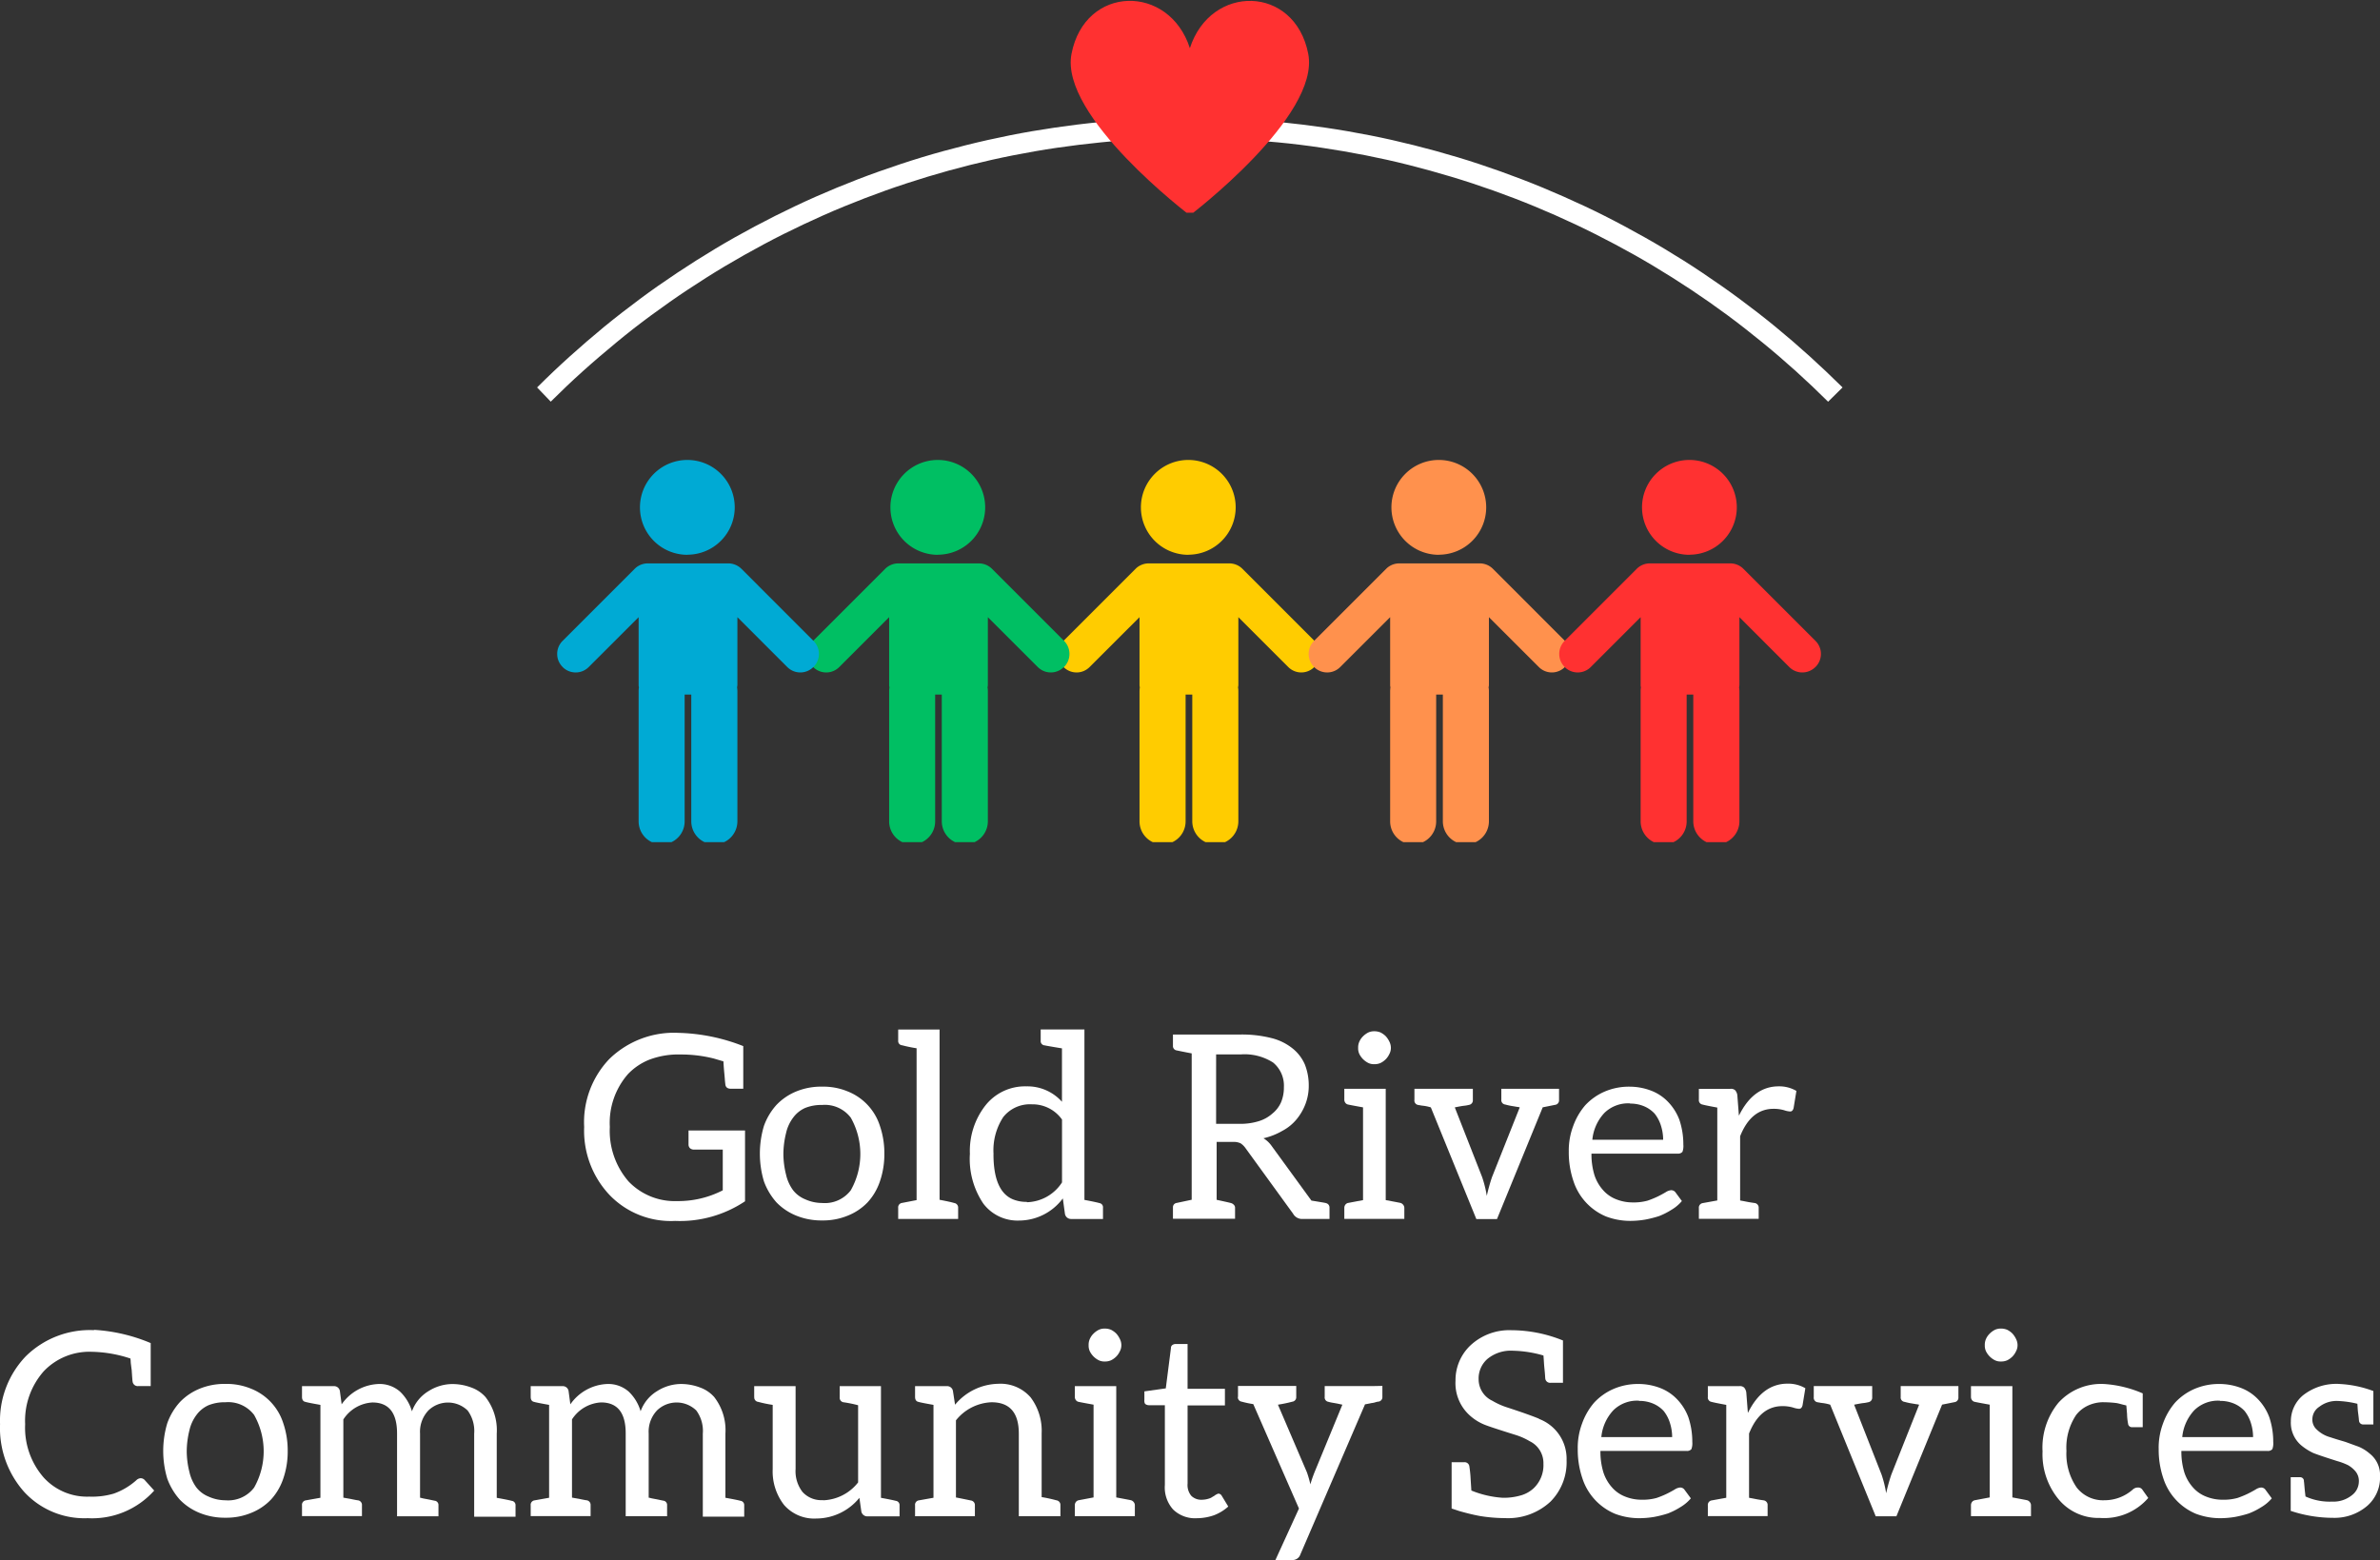 <svg xmlns="http://www.w3.org/2000/svg" xmlns:xlink="http://www.w3.org/1999/xlink" width="231.636" height="151.865" viewBox="0 0 231.636 151.865"><rect x="0" y="0" width="231.636" height="151.865" fill="#333333" stroke="none"/><defs><clipPath id="a"><rect width="26.464" height="37.21" fill="none"/></clipPath><clipPath id="e"><rect width="26.171" height="37.21" fill="none"/></clipPath><clipPath id="f"><rect width="127.346" height="28.52" fill="none"/></clipPath><clipPath id="g"><rect width="24.254" height="20.703" fill="none"/></clipPath></defs><g transform="translate(-1.01)"><g transform="translate(103.726 44.771)" clip-path="url(#a)"><path d="M247.8,116.615a1.787,1.787,0,0,1-2.539,0l-4.855-4.851v6.592a1,1,0,0,1-.032.237,1.94,1.94,0,0,1,.032.371v12.668a2.242,2.242,0,1,1-4.484,0V119.3h-.65v12.334a2.231,2.231,0,0,1-1.643,2.163h.018a1.027,1.027,0,0,1-.149.032,2.551,2.551,0,0,1-.469.046,2.235,2.235,0,0,1-2.242-2.242V118.964a2.517,2.517,0,0,1,.032-.376.759.759,0,0,1-.032-.232v-6.592l-4.855,4.851a1.786,1.786,0,0,1-2.432.1c-.009,0-.019-.014-.023-.019a.079.079,0,0,1-.028-.028.317.317,0,0,1-.056-.056,1.587,1.587,0,0,1-.214-.26,1.323,1.323,0,0,1-.084-.135l-.084-.153a1.635,1.635,0,0,1-.111-.362,1.392,1.392,0,0,1-.037-.279,1.765,1.765,0,0,1,.529-1.351l.014-.019,7-7a1.647,1.647,0,0,1,.46-.33,1.771,1.771,0,0,1,.808-.195H239.5a1.814,1.814,0,0,1,1.3.525l7.014,7.019a1.788,1.788,0,0,1,0,2.539Zm-12.259-10.932a4.612,4.612,0,1,0-4.619-4.609h0a4.619,4.619,0,0,0,4.619,4.619Z" transform="translate(-222.598 -96.455)" fill="#fc0"/></g><g transform="translate(79.468 44.771)" clip-path="url(#a)"><path d="M195.3,116.615a1.793,1.793,0,0,1-2.544,0l-4.855-4.851v6.592a1,1,0,0,1-.033.237,1.938,1.938,0,0,1,.033.371v12.668a2.242,2.242,0,1,1-4.484,0V119.3h-.645v12.334a2.236,2.236,0,0,1-1.643,2.163h.019a1.03,1.03,0,0,1-.149.032,2.541,2.541,0,0,1-.464.046h0a2.235,2.235,0,0,1-2.242-2.242V118.964a2.517,2.517,0,0,1,.033-.376.759.759,0,0,1-.033-.232v-6.592l-4.851,4.851a1.792,1.792,0,0,1-2.437.1c-.009,0-.014-.014-.023-.019s-.023-.019-.028-.028a.63.63,0,0,1-.056-.056,1.868,1.868,0,0,1-.213-.26c-.028-.042-.056-.088-.084-.135s-.056-.1-.079-.153a1.936,1.936,0,0,1-.116-.362,1.383,1.383,0,0,1-.032-.279,1.761,1.761,0,0,1,.524-1.351l.014-.019,7-7a1.715,1.715,0,0,1,.46-.33,1.785,1.785,0,0,1,.808-.195H187a1.814,1.814,0,0,1,1.3.525l7.019,7.019a1.8,1.8,0,0,1,0,2.539Zm-12.269-10.932a4.612,4.612,0,1,0-4.614-4.609h0a4.615,4.615,0,0,0,4.614,4.619Z" transform="translate(-170.215 -96.455)" fill="#00bf63"/></g><g transform="translate(55.214 44.771)" clip-path="url(#a)"><path d="M142.769,116.615a1.793,1.793,0,0,1-2.544,0l-4.851-4.851v6.592a1.321,1.321,0,0,1-.033.237,2.4,2.4,0,0,1,.033.371v12.668a2.244,2.244,0,0,1-4.489,0V119.3h-.645v12.334a2.231,2.231,0,0,1-1.643,2.163h.019a1.031,1.031,0,0,1-.149.032,2.592,2.592,0,0,1-.469.046h0a2.234,2.234,0,0,1-2.237-2.242V118.964a2.516,2.516,0,0,1,.028-.376.758.758,0,0,1-.028-.232v-6.592l-4.855,4.851a1.792,1.792,0,0,1-2.437.1c-.009,0-.014-.014-.023-.019l-.028-.028-.056-.056a1.868,1.868,0,0,1-.214-.26c-.028-.042-.056-.088-.084-.135s-.056-.1-.079-.153a1.935,1.935,0,0,1-.116-.362,1.827,1.827,0,0,1-.032-.279,1.778,1.778,0,0,1,.525-1.351l7.019-7.019a1.694,1.694,0,0,1,.455-.33,1.789,1.789,0,0,1,.812-.195h7.817a1.829,1.829,0,0,1,1.3.525l7.014,7.019a1.788,1.788,0,0,1,0,2.539Zm-12.264-10.932a4.612,4.612,0,1,0-4.614-4.609h0a4.615,4.615,0,0,0,4.614,4.619Z" transform="translate(-117.81 -96.455)" fill="#00aad4"/></g><g transform="translate(127.98 44.771)" clip-path="url(#a)"><path d="M300.334,116.615a1.787,1.787,0,0,1-2.539,0l-4.855-4.851v6.592a1,1,0,0,1-.033.237,1.943,1.943,0,0,1,.033.371v12.668a2.242,2.242,0,1,1-4.484,0V119.3h-.65v12.334a2.231,2.231,0,0,1-1.643,2.163h.023a1.031,1.031,0,0,1-.149.032,2.593,2.593,0,0,1-.469.046,2.235,2.235,0,0,1-2.242-2.242V118.964a3.327,3.327,0,0,1,.028-.376.937.937,0,0,1-.028-.232v-6.592l-4.855,4.851a1.792,1.792,0,0,1-2.437.1.129.129,0,0,0-.023-.019l-.028-.028a.585.585,0,0,1-.056-.056,1.906,1.906,0,0,1-.218-.26c-.028-.042-.056-.088-.084-.135s-.056-.1-.079-.153a1.938,1.938,0,0,1-.116-.362,1.828,1.828,0,0,1-.033-.279,1.778,1.778,0,0,1,.525-1.351l7.019-7.019a1.692,1.692,0,0,1,.455-.33,1.789,1.789,0,0,1,.812-.195h7.817a1.822,1.822,0,0,1,1.3.525l7.014,7.019a1.787,1.787,0,0,1,0,2.539Zm-12.269-10.932a4.612,4.612,0,1,0-4.614-4.609h0a4.618,4.618,0,0,0,4.614,4.619Z" transform="translate(-274.999 -96.455)" fill="#ff914d"/></g><g transform="translate(152.239 44.771)" clip-path="url(#e)"><path d="M352.859,116.615a1.793,1.793,0,0,1-2.544,0l-4.851-4.851v6.592a1.32,1.32,0,0,1-.033.237,2.4,2.4,0,0,1,.033.371v12.668a2.244,2.244,0,0,1-4.489,0V119.3h-.645v12.334a2.231,2.231,0,0,1-1.643,2.163h.019a1.031,1.031,0,0,1-.149.032,2.592,2.592,0,0,1-.469.046h0a2.234,2.234,0,0,1-2.237-2.242V118.964a2.513,2.513,0,0,1,.028-.376.761.761,0,0,1-.028-.232v-6.592L331,116.615a1.792,1.792,0,0,1-2.437.1c-.009,0-.014-.014-.023-.019l-.028-.028-.056-.056a1.868,1.868,0,0,1-.214-.26c-.028-.042-.056-.088-.084-.135s-.056-.1-.079-.153a1.938,1.938,0,0,1-.116-.362,1.828,1.828,0,0,1-.032-.279,1.778,1.778,0,0,1,.525-1.351l7.019-7.019a1.7,1.7,0,0,1,.455-.33,1.79,1.79,0,0,1,.812-.195h7.817a1.811,1.811,0,0,1,1.29.525l7.019,7.019a1.787,1.787,0,0,1,0,2.539ZM340.6,105.683a4.612,4.612,0,1,0-4.614-4.609h0a4.615,4.615,0,0,0,4.614,4.619Z" transform="translate(-327.403 -96.455)" fill="#ff3131"/></g><g transform="translate(53.283 11.025)" clip-path="url(#f)"><path d="M239.263,52.317q-1.525-1.518-3.129-2.966c-1.072-.966-2.158-1.9-3.273-2.808s-2.247-1.8-3.4-2.651-2.335-1.68-3.532-2.474-2.414-1.564-3.644-2.3-2.488-1.444-3.755-2.117-2.553-1.323-3.853-1.936-2.613-1.193-3.946-1.745-2.669-1.063-4.025-1.546-2.72-.933-4.094-1.346-2.767-.8-4.159-1.151-2.794-.664-4.206-.942-2.827-.52-4.247-.733-2.85-.39-4.28-.525-2.864-.251-4.3-.32-2.873-.1-4.308-.1-2.878.032-4.312.1-2.873.176-4.3.32-2.855.316-4.28.525-2.836.455-4.247.733-2.813.594-4.206.942-2.781.733-4.159,1.151-2.739.863-4.094,1.346-2.692,1-4.025,1.546-2.646,1.133-3.946,1.745S136.95,36.321,135.683,37s-2.521,1.383-3.755,2.117-2.446,1.509-3.644,2.3-2.372,1.625-3.533,2.474-2.293,1.736-3.4,2.651-2.2,1.843-3.273,2.808-2.112,1.954-3.129,2.966l-1.328-1.383q1.56-1.56,3.194-3.031t3.342-2.878c1.137-.933,2.3-1.829,3.477-2.706s2.386-1.718,3.611-2.534,2.465-1.6,3.727-2.358,2.539-1.476,3.839-2.168,2.609-1.351,3.941-1.982,2.669-1.221,4.029-1.782,2.729-1.091,4.117-1.583,2.776-.956,4.182-1.383,2.827-.812,4.252-1.17,2.859-.678,4.3-.966,2.892-.534,4.345-.747,2.911-.395,4.377-.538,2.924-.255,4.391-.33,2.938-.107,4.405-.107,2.938.037,4.405.107,2.934.181,4.4.33,2.92.325,4.377.538,2.9.464,4.34.747,2.873.608,4.3.966,2.836.747,4.247,1.17,2.8.887,4.187,1.383,2.757,1.021,4.113,1.583,2.7,1.16,4.029,1.782,2.641,1.286,3.936,1.982,2.576,1.411,3.839,2.168,2.507,1.536,3.727,2.358,2.423,1.657,3.607,2.534,2.344,1.773,3.481,2.706,2.247,1.889,3.338,2.878,2.158,2,3.2,3.031l-1.4,1.383Z" transform="translate(-113.62 -24.243)" fill="#fff"/></g><path d="M123.49,225.755a8.9,8.9,0,0,1,2.446-6.6,9.006,9.006,0,0,1,6.717-2.548,18.31,18.31,0,0,1,6.322,1.29v4.15h-1.207c-.311,0-.492-.13-.534-.395,0-.023-.014-.121-.032-.292s-.033-.45-.07-.808-.065-.757-.088-1.17l-.928-.274a13.056,13.056,0,0,0-3.221-.395,7.992,7.992,0,0,0-3.05.5,5.908,5.908,0,0,0-2.084,1.4,7.2,7.2,0,0,0-1.773,5.153,7.517,7.517,0,0,0,1.824,5.306,6.226,6.226,0,0,0,4.721,1.912,9.476,9.476,0,0,0,4.447-1.049v-3.964H134.2a.572.572,0,0,1-.413-.139.493.493,0,0,1-.139-.344v-1.379h5.5v6.893a11.4,11.4,0,0,1-6.805,1.912,8.27,8.27,0,0,1-6.373-2.516,9.109,9.109,0,0,1-2.479-6.633Z" transform="translate(-65.626 -116.062)" fill="#fff"/><path d="M160.725,237.1a9.414,9.414,0,0,1,0-5.394,6.121,6.121,0,0,1,1.225-2.052,5.6,5.6,0,0,1,1.931-1.309,6.4,6.4,0,0,1,2.516-.464,6.213,6.213,0,0,1,2.479.464,5.359,5.359,0,0,1,3.138,3.361,8.211,8.211,0,0,1,.432,2.706,8.079,8.079,0,0,1-.432,2.688,5.707,5.707,0,0,1-1.207,2.052,5.452,5.452,0,0,1-1.931,1.29,6.325,6.325,0,0,1-2.479.464,6.5,6.5,0,0,1-2.516-.464,5.621,5.621,0,0,1-1.931-1.29A6.346,6.346,0,0,1,160.725,237.1Zm1.894-2.65a8.431,8.431,0,0,0,.26,2,4.029,4.029,0,0,0,.687,1.518,2.868,2.868,0,0,0,1.17.877,4.006,4.006,0,0,0,1.653.362,3.163,3.163,0,0,0,2.79-1.239,7.185,7.185,0,0,0,0-7.065,3.163,3.163,0,0,0-2.79-1.239,4.193,4.193,0,0,0-1.653.292,2.911,2.911,0,0,0-1.17.947,3.9,3.9,0,0,0-.687,1.5,8.632,8.632,0,0,0-.26,2.052Z" transform="translate(-85.365 -122.1)" fill="#fff"/><path d="M189.325,234.338v-1.068a.433.433,0,0,1,.381-.483l1.411-.274v-14.78a14.113,14.113,0,0,1-1.411-.292.409.409,0,0,1-.381-.446V215.91h4.029v16.572c.724.139,1.193.241,1.411.311a.45.45,0,0,1,.395.483v1.068h-5.84Z" transform="translate(-100.898 -115.687)" fill="#fff"/><path d="M204.365,228.013a7.175,7.175,0,0,1,1.481-4.7,4.9,4.9,0,0,1,4.029-1.894h-.032a4.5,4.5,0,0,1,3.481,1.5v-5.2c-.979-.158-1.541-.26-1.69-.292a.409.409,0,0,1-.381-.446v-1.1h4.257v16.59c.794.149,1.281.255,1.462.311a.406.406,0,0,1,.344.446v1.1h-3.1a.6.6,0,0,1-.6-.483l-.209-1.518a5.325,5.325,0,0,1-4.238,2.154,4.171,4.171,0,0,1-3.5-1.652,7.778,7.778,0,0,1-1.309-4.8Zm2.293,0q0,3.586,1.861,4.391a3.477,3.477,0,0,0,1.379.26l.019.033a4.192,4.192,0,0,0,3.412-1.931v-6.118a3.511,3.511,0,0,0-2.929-1.481,3.315,3.315,0,0,0-2.79,1.239,5.912,5.912,0,0,0-.947,3.6Z" transform="translate(-108.957 -115.665)" fill="#fff"/><path d="M246.94,234.872v-1.086a.418.418,0,0,1,.362-.446l1.462-.311V218.783c-.826-.158-1.318-.26-1.462-.292a.421.421,0,0,1-.362-.446v-1.1h6.615a11.639,11.639,0,0,1,2.962.344,5.332,5.332,0,0,1,2.052,1,4.066,4.066,0,0,1,1.207,1.569,5.536,5.536,0,0,1,.381,2.084,4.952,4.952,0,0,1-.311,1.741,5.272,5.272,0,0,1-.877,1.518,4.489,4.489,0,0,1-1.379,1.119,6.481,6.481,0,0,1-1.843.724,2.622,2.622,0,0,1,.794.743l3.876,5.324c.863.139,1.332.218,1.411.241h-.033a.432.432,0,0,1,.381.446v1.1h-2.6a1,1,0,0,1-.947-.515l-4.651-6.411a1.87,1.87,0,0,0-.446-.432,1.567,1.567,0,0,0-.757-.139h-1.583v5.635c.794.172,1.249.274,1.379.311a.592.592,0,0,1,.292.172.389.389,0,0,1,.121.274v1.086h-6.03Zm4.2-9.233h2.275a6.027,6.027,0,0,0,1.88-.26,3.552,3.552,0,0,0,1.342-.757,2.9,2.9,0,0,0,.826-1.086,3.7,3.7,0,0,0,.274-1.462,2.91,2.91,0,0,0-1.049-2.4,5.146,5.146,0,0,0-3.133-.794h-2.414Z" transform="translate(-131.771 -116.238)" fill="#fff"/><path d="M282.87,234.531v-1.068a.52.52,0,0,1,.1-.311.452.452,0,0,1,.274-.172l1.448-.274v-9.029c-.826-.149-1.309-.241-1.448-.274a.421.421,0,0,1-.274-.172.491.491,0,0,1-.1-.311v-1.049H286.9v10.834c.8.149,1.281.241,1.43.274a.487.487,0,0,1,.26.172.477.477,0,0,1,.121.311v1.068Zm1.346-16.641a1.376,1.376,0,0,1,.121-.622,1.669,1.669,0,0,1,.362-.515,1.961,1.961,0,0,1,.5-.362,1.3,1.3,0,0,1,.585-.121,1.533,1.533,0,0,1,.622.121,2.043,2.043,0,0,1,.5.362,2.188,2.188,0,0,1,.344.515,1.34,1.34,0,0,1,.153.622,1.254,1.254,0,0,1-.153.6,1.807,1.807,0,0,1-.344.5,1.959,1.959,0,0,1-.5.362,1.417,1.417,0,0,1-.622.121,1.216,1.216,0,0,1-.585-.121,1.942,1.942,0,0,1-.863-.863A1.294,1.294,0,0,1,284.216,217.89Z" transform="translate(-151.023 -115.879)" fill="#fff"/><path d="M297.565,229.416V228.33h5.686v1.086a.445.445,0,0,1-.381.483c-.046.014-.13.028-.241.051s-.283.032-.5.07-.432.079-.636.121l2.669,6.805a11.054,11.054,0,0,1,.446,1.81,17.226,17.226,0,0,1,.5-1.81l2.706-6.805a1.2,1.2,0,0,0-.274-.051c-.116-.023-.288-.051-.515-.088s-.427-.088-.622-.139a.43.43,0,0,1-.381-.483V228.33h5.617v1.1a.435.435,0,0,1-.381.464c-.014,0-.413.084-1.207.241L305.6,241.012H303.59l-4.428-10.871a4.237,4.237,0,0,0-.687-.153c-.093-.009-.186-.023-.274-.032a.763.763,0,0,0-.19-.033.376.376,0,0,0-.088-.019.438.438,0,0,1-.362-.483Z" transform="translate(-158.894 -122.341)" fill="#fff"/><path d="M329.93,234.143a6.763,6.763,0,0,1,.432-2.428,6.435,6.435,0,0,1,1.17-2.015,5.637,5.637,0,0,1,1.88-1.328,6.019,6.019,0,0,1,2.465-.483h-.032a5.881,5.881,0,0,1,2.084.381,4.5,4.5,0,0,1,1.652,1.086,5.078,5.078,0,0,1,1.119,1.773,7.484,7.484,0,0,1,.381,2.4,1.617,1.617,0,0,1-.088.706.564.564,0,0,1-.464.172H332.14a6.854,6.854,0,0,0,.292,2.1,4.093,4.093,0,0,0,.845,1.462,3.261,3.261,0,0,0,1.258.877,4.292,4.292,0,0,0,1.6.311,5.1,5.1,0,0,0,1.462-.172,9.1,9.1,0,0,0,1.049-.432c.274-.139.515-.269.724-.395a1.139,1.139,0,0,1,.515-.19.51.51,0,0,1,.432.209l.622.845a3.935,3.935,0,0,1-1,.845,6.984,6.984,0,0,1-1.225.622,10.95,10.95,0,0,1-1.36.343,8.963,8.963,0,0,1-1.36.121,6.66,6.66,0,0,1-2.446-.432,5.611,5.611,0,0,1-3.17-3.463,8.673,8.673,0,0,1-.446-2.911Zm2.293-1.086h6.893a4.561,4.561,0,0,0-.223-1.4,3.578,3.578,0,0,0-.6-1.137,2.979,2.979,0,0,0-1.035-.724,3.414,3.414,0,0,0-1.379-.26l.033-.019a3.3,3.3,0,0,0-2.516.928,4.437,4.437,0,0,0-1.17,2.6Z" transform="translate(-176.238 -122.105)" fill="#fff"/><path d="M357.21,240.72v-1.049a.444.444,0,0,1,.362-.483l1.43-.26v-9.042c-.808-.149-1.281-.246-1.43-.292a.427.427,0,0,1-.362-.483v-1.049h3.068a.6.6,0,0,1,.464.139.921.921,0,0,1,.209.464l.153,1.982h.019c.928-1.88,2.214-2.827,3.857-2.827a3.282,3.282,0,0,1,1.722.446l-.274,1.671c-.06.218-.167.33-.329.33a2.08,2.08,0,0,1-.585-.121,3.677,3.677,0,0,0-1.035-.139q-2.193,0-3.254,2.669v6.253c.056.014.148.028.274.051s.3.06.515.1.432.07.636.1a.45.45,0,0,1,.381.483v1.049H357.21Z" transform="translate(-190.855 -122.068)" fill="#fff"/><path d="M1.015,288.067a9.058,9.058,0,0,1,2.5-6.6,8.873,8.873,0,0,1,6.666-2.548l-.051-.033a16.636,16.636,0,0,1,5.547,1.29v4.187H14.467a.5.5,0,0,1-.552-.446c-.014-.042-.042-.418-.088-1.119-.028-.181-.046-.362-.07-.534s-.028-.32-.032-.413a1.332,1.332,0,0,1-.019-.172,12.61,12.61,0,0,0-3.774-.655,6.131,6.131,0,0,0-4.651,1.88,7.266,7.266,0,0,0-1.824,5.166,7.377,7.377,0,0,0,1.81,5.2A5.711,5.711,0,0,0,9.7,295.123a7.433,7.433,0,0,0,2.377-.292,6.6,6.6,0,0,0,2.186-1.29.681.681,0,0,1,.413-.209.539.539,0,0,1,.395.153l.947,1.049a8.091,8.091,0,0,1-6.462,2.688,7.96,7.96,0,0,1-6.183-2.548,9.334,9.334,0,0,1-2.358-6.6Z" transform="translate(0 -149.432)" fill="#fff"/><path d="M35.625,299.449a9.414,9.414,0,0,1,0-5.394A6.121,6.121,0,0,1,36.85,292a5.6,5.6,0,0,1,1.931-1.309,6.4,6.4,0,0,1,2.516-.464,6.214,6.214,0,0,1,2.479.464,5.36,5.36,0,0,1,3.138,3.361,8.211,8.211,0,0,1,.432,2.706,8.079,8.079,0,0,1-.432,2.688,5.707,5.707,0,0,1-1.207,2.052,5.451,5.451,0,0,1-1.931,1.29,6.324,6.324,0,0,1-2.479.464,6.5,6.5,0,0,1-2.516-.464,5.62,5.62,0,0,1-1.931-1.29A6.346,6.346,0,0,1,35.625,299.449Zm1.894-2.651a8.429,8.429,0,0,0,.26,2,4.029,4.029,0,0,0,.687,1.518,2.868,2.868,0,0,0,1.17.877,4.006,4.006,0,0,0,1.653.362,3.163,3.163,0,0,0,2.79-1.239,7.185,7.185,0,0,0,0-7.065,3.163,3.163,0,0,0-2.79-1.239,4.193,4.193,0,0,0-1.653.292,2.912,2.912,0,0,0-1.17.947,3.9,3.9,0,0,0-.687,1.5,8.632,8.632,0,0,0-.26,2.052Z" transform="translate(-18.335 -155.508)" fill="#fff"/><path d="M64.33,303.107v-1.049a.436.436,0,0,1,.33-.483l1.462-.26v-9.042q-1.26-.223-1.462-.292c-.218-.042-.33-.209-.33-.483v-1.049h3.1a.571.571,0,0,1,.585.464l.172,1.29v.019a4.594,4.594,0,0,1,3.584-1.982,3.007,3.007,0,0,1,2.1.743A4.3,4.3,0,0,1,75.03,292.9a3.808,3.808,0,0,1,1.639-1.982,4.38,4.38,0,0,1,2.223-.673,5.221,5.221,0,0,1,1.931.344,3.363,3.363,0,0,1,1.36.914,5.252,5.252,0,0,1,1.1,3.565v6.253c.836.149,1.318.251,1.448.292a.418.418,0,0,1,.381.446v1.1H81.087v-8.082a3.365,3.365,0,0,0-.636-2.256,2.748,2.748,0,0,0-3.806-.019,3.011,3.011,0,0,0-.826,2.256v6.253a1.227,1.227,0,0,1,.223.051c.125.028.3.06.515.1s.441.093.673.139a.417.417,0,0,1,.381.446v1.068H73.581v-8.063c0-2.005-.8-3.013-2.4-3.013a3.6,3.6,0,0,0-2.827,1.653v7.613l.687.121c.446.093.692.139.743.139a.45.45,0,0,1,.381.483V303.1H64.349Z" transform="translate(-33.927 -155.513)" fill="#fff"/><path d="M112.28,303.107v-1.049a.436.436,0,0,1,.33-.483l1.462-.26v-9.042q-1.26-.223-1.462-.292c-.218-.042-.33-.209-.33-.483v-1.049h3.1a.571.571,0,0,1,.585.464l.172,1.29v.019a4.594,4.594,0,0,1,3.584-1.982,3.007,3.007,0,0,1,2.1.743,4.3,4.3,0,0,1,1.156,1.912,3.808,3.808,0,0,1,1.639-1.982,4.38,4.38,0,0,1,2.224-.673,5.221,5.221,0,0,1,1.931.344,3.362,3.362,0,0,1,1.36.914,5.252,5.252,0,0,1,1.1,3.565v6.253c.836.149,1.318.251,1.448.292a.418.418,0,0,1,.381.446v1.1h-4.029v-8.082a3.365,3.365,0,0,0-.636-2.256,2.748,2.748,0,0,0-3.806-.019,3.011,3.011,0,0,0-.826,2.256v6.253a1.228,1.228,0,0,1,.223.051c.125.028.3.06.515.1s.441.093.673.139a.417.417,0,0,1,.381.446v1.068h-4.029v-8.063c0-2.005-.8-3.013-2.4-3.013a3.6,3.6,0,0,0-2.827,1.653v7.613l.687.121c.446.093.692.139.743.139a.45.45,0,0,1,.381.483V303.1H112.3Z" transform="translate(-59.619 -155.513)" fill="#fff"/><path d="M159.14,291.739V290.69h4.029v8.063a3.3,3.3,0,0,0,.673,2.237,2.464,2.464,0,0,0,2,.794v.018a4.519,4.519,0,0,0,3.412-1.741v-7.511a11.753,11.753,0,0,0-1.43-.292.438.438,0,0,1-.362-.483V290.69h4.015v10.871c.812.149,1.29.251,1.43.292a.418.418,0,0,1,.381.446v1.068h-3.119a.594.594,0,0,1-.6-.464l-.19-1.342a5.426,5.426,0,0,1-4.187,2.015,3.886,3.886,0,0,1-3.152-1.328,5.33,5.33,0,0,1-1.1-3.481v-6.253a12.4,12.4,0,0,1-1.411-.293.43.43,0,0,1-.381-.483Z" transform="translate(-84.727 -155.754)" fill="#fff"/><path d="M192.87,303.086v-1.049a.436.436,0,0,1,.33-.483l1.462-.26v-9.042q-1.26-.223-1.462-.292c-.218-.042-.33-.209-.33-.483v-1.049h3.1a.57.57,0,0,1,.585.464l.209,1.36v-.019a5.6,5.6,0,0,1,4.206-2.033,3.875,3.875,0,0,1,3.152,1.328,5.4,5.4,0,0,1,1.068,3.481v6.22a13.894,13.894,0,0,1,1.43.311.45.45,0,0,1,.395.483v1.068h-4.048v-8.044q0-3.05-2.655-3.05a4.66,4.66,0,0,0-3.463,1.759v7.511q.049,0,1.462.293a.45.45,0,0,1,.381.483v1.049H192.87Z" transform="translate(-102.8 -155.492)" fill="#fff"/><path d="M226.37,296.881v-1.068a.52.52,0,0,1,.1-.311.451.451,0,0,1,.274-.172l1.448-.274v-9.029c-.826-.149-1.309-.241-1.448-.274a.42.42,0,0,1-.274-.172.492.492,0,0,1-.1-.311v-1.049H230.4v10.834c.8.149,1.281.241,1.43.274a.486.486,0,0,1,.26.172.477.477,0,0,1,.121.311v1.068h-5.84Zm1.342-16.641a1.378,1.378,0,0,1,.121-.622,1.668,1.668,0,0,1,.362-.515,1.957,1.957,0,0,1,.5-.362,1.3,1.3,0,0,1,.585-.121,1.533,1.533,0,0,1,.622.121,2.04,2.04,0,0,1,.5.362,2.19,2.19,0,0,1,.343.515,1.34,1.34,0,0,1,.153.622,1.254,1.254,0,0,1-.153.6,1.8,1.8,0,0,1-.343.5,1.953,1.953,0,0,1-.5.362,1.416,1.416,0,0,1-.622.121,1.214,1.214,0,0,1-.585-.121,1.943,1.943,0,0,1-.863-.863A1.3,1.3,0,0,1,227.712,280.24Z" transform="translate(-120.75 -149.287)" fill="#fff"/><path d="M240.945,287.327v-.863l2.084-.293.5-3.908a.351.351,0,0,1,.139-.311.569.569,0,0,1,.362-.1h1.119v4.359h3.635v1.62H245.15v7.613a1.632,1.632,0,0,0,.362,1.188,1.381,1.381,0,0,0,1.035.381,2.205,2.205,0,0,0,.636-.1,1.232,1.232,0,0,0,.432-.209.5.5,0,0,0,.153-.088.761.761,0,0,1,.153-.1.742.742,0,0,1,.241-.1.4.4,0,0,1,.311.209l.636,1.049a4.429,4.429,0,0,1-1.379.845,5.158,5.158,0,0,1-1.69.292,3.048,3.048,0,0,1-2.293-.845,3.2,3.2,0,0,1-.808-2.4V287.81h-1.518a.587.587,0,0,1-.362-.1c-.084-.056-.121-.181-.121-.381Z" transform="translate(-128.557 -151.018)" fill="#fff"/><path d="M260.569,291.712v-1.068h5.668v1.068a.435.435,0,0,1-.381.464,12.892,12.892,0,0,1-1.4.292l2.827,6.6a10.589,10.589,0,0,1,.329,1.156c.1-.353.232-.743.395-1.156l2.72-6.6c-.2-.042-.39-.088-.566-.121s-.353-.06-.5-.088-.251-.056-.292-.07a.427.427,0,0,1-.362-.483v-1.049h4.7l.914-.019v1.068a.435.435,0,0,1-.381.464,1.067,1.067,0,0,0-.139.019c-.046.014-.13.033-.241.07a1.852,1.852,0,0,1-.292.051c-.39.084-.6.121-.636.121l-6.29,14.608a.8.8,0,0,1-.794.552h-1.639l2.293-5.013-4.447-10.166a9.769,9.769,0,0,1-1.137-.241.428.428,0,0,1-.362-.464Z" transform="translate(-139.069 -155.727)" fill="#fff"/><path d="M305.37,296.321v-4.512H306.6a.467.467,0,0,1,.5.432,11.63,11.63,0,0,1,.121,1.226l.07,1.1a9.726,9.726,0,0,0,3.068.706,5.988,5.988,0,0,0,1.843-.26,3.068,3.068,0,0,0,1.156-.673,3.1,3.1,0,0,0,.947-2.377,2.365,2.365,0,0,0-1.342-2.2,6.327,6.327,0,0,0-1.342-.6c-1.769-.552-2.822-.9-3.152-1.049a4.828,4.828,0,0,1-1.379-.9,4.224,4.224,0,0,1-1.342-3.342,4.655,4.655,0,0,1,1.43-3.412,5.536,5.536,0,0,1,4.015-1.5,13.443,13.443,0,0,1,5.013,1v4.117h-1.188a.469.469,0,0,1-.534-.413c0-.009-.009-.093-.019-.26s-.032-.422-.07-.794-.051-.761-.088-1.188a11.4,11.4,0,0,0-2.948-.464,3.578,3.578,0,0,0-2.516.808,2.527,2.527,0,0,0-.845,1.982,2.305,2.305,0,0,0,1.342,2.084,7.009,7.009,0,0,0,1.411.636q2.172.71,3.152,1.119h-.051a4.143,4.143,0,0,1,2.706,4.029,5.429,5.429,0,0,1-1.55,4.015,6.049,6.049,0,0,1-4.447,1.62,15.454,15.454,0,0,1-2.465-.209c-.6-.111-1.267-.274-2-.483l-.724-.241Z" transform="translate(-163.079 -149.469)" fill="#fff"/><path d="M331.81,296.493a6.763,6.763,0,0,1,.432-2.428,6.434,6.434,0,0,1,1.17-2.015,5.635,5.635,0,0,1,1.88-1.328,6.019,6.019,0,0,1,2.465-.483h-.033a5.88,5.88,0,0,1,2.084.381,4.5,4.5,0,0,1,1.652,1.086,5.079,5.079,0,0,1,1.119,1.773,7.487,7.487,0,0,1,.381,2.4,1.618,1.618,0,0,1-.088.706.564.564,0,0,1-.464.172h-8.388a6.853,6.853,0,0,0,.293,2.1,4.093,4.093,0,0,0,.845,1.462,3.26,3.26,0,0,0,1.258.877,4.293,4.293,0,0,0,1.6.311,5.108,5.108,0,0,0,1.462-.172,9.1,9.1,0,0,0,1.049-.432c.274-.139.515-.269.724-.395a1.139,1.139,0,0,1,.515-.19.51.51,0,0,1,.432.209l.622.845a3.934,3.934,0,0,1-1,.845,6.979,6.979,0,0,1-1.225.622,10.953,10.953,0,0,1-1.36.343,8.964,8.964,0,0,1-1.36.121,6.661,6.661,0,0,1-2.446-.432,5.612,5.612,0,0,1-3.17-3.463,8.673,8.673,0,0,1-.446-2.91Zm2.293-1.086H341a4.558,4.558,0,0,0-.223-1.4,3.578,3.578,0,0,0-.6-1.137,2.978,2.978,0,0,0-1.035-.724,3.414,3.414,0,0,0-1.379-.26l.032-.019a3.3,3.3,0,0,0-2.516.928,4.437,4.437,0,0,0-1.17,2.6Z" transform="translate(-177.246 -155.513)" fill="#fff"/><path d="M359.09,303.07v-1.049a.443.443,0,0,1,.362-.483l1.43-.26v-9.042c-.808-.149-1.281-.246-1.43-.292a.427.427,0,0,1-.362-.483v-1.049h3.068a.6.6,0,0,1,.464.139.921.921,0,0,1,.209.464l.153,1.982H363c.928-1.88,2.214-2.827,3.857-2.827a3.282,3.282,0,0,1,1.722.446l-.274,1.671c-.06.218-.167.33-.33.33a2.08,2.08,0,0,1-.585-.121,3.675,3.675,0,0,0-1.035-.139q-2.193,0-3.254,2.669v6.253c.056.014.149.028.274.051s.3.06.515.1.432.07.636.1a.45.45,0,0,1,.381.483v1.049H359.09Z" transform="translate(-191.862 -155.476)" fill="#fff"/><path d="M381.3,291.766V290.68h5.686v1.086a.445.445,0,0,1-.381.483c-.046.014-.13.028-.241.051s-.283.032-.5.07-.432.079-.636.121L387.9,299.3a11.045,11.045,0,0,1,.446,1.81,17.21,17.21,0,0,1,.5-1.81l2.706-6.805a1.2,1.2,0,0,0-.274-.051c-.116-.023-.288-.051-.515-.088s-.427-.088-.622-.139a.43.43,0,0,1-.381-.483V290.68h5.617v1.1a.435.435,0,0,1-.381.464c-.014,0-.413.084-1.207.241l-4.447,10.871H387.33L382.9,292.49a4.235,4.235,0,0,0-.687-.153c-.093-.009-.186-.023-.274-.033a.762.762,0,0,0-.19-.033.375.375,0,0,0-.088-.019.438.438,0,0,1-.362-.483Z" transform="translate(-203.763 -155.749)" fill="#fff"/><path d="M414.26,296.881v-1.068a.52.52,0,0,1,.1-.311.452.452,0,0,1,.274-.172l1.448-.274v-9.029c-.826-.149-1.309-.241-1.448-.274a.421.421,0,0,1-.274-.172.491.491,0,0,1-.1-.311v-1.049h4.029v10.834c.8.149,1.281.241,1.43.274a.486.486,0,0,1,.26.172.477.477,0,0,1,.121.311v1.068h-5.84Zm1.346-16.641a1.376,1.376,0,0,1,.121-.622,1.67,1.67,0,0,1,.362-.515,1.957,1.957,0,0,1,.5-.362,1.3,1.3,0,0,1,.585-.121,1.532,1.532,0,0,1,.622.121,2.04,2.04,0,0,1,.5.362,2.189,2.189,0,0,1,.344.515,1.341,1.341,0,0,1,.153.622,1.255,1.255,0,0,1-.153.6,1.806,1.806,0,0,1-.344.5,1.955,1.955,0,0,1-.5.362,1.415,1.415,0,0,1-.622.121,1.214,1.214,0,0,1-.585-.121,1.942,1.942,0,0,1-.863-.863A1.293,1.293,0,0,1,415.606,280.24Z" transform="translate(-221.423 -149.287)" fill="#fff"/><path d="M429.26,296.753a6.871,6.871,0,0,1,1.532-4.67,5.613,5.613,0,0,1,4.447-1.843,11.256,11.256,0,0,1,3.774.914v3.291H438a.377.377,0,0,1-.413-.343,5.578,5.578,0,0,1-.1-.947l-.07-.826-.362-.088c-.116-.032-.223-.06-.33-.088s-.181-.037-.223-.051a11.282,11.282,0,0,0-1.4-.088,3.538,3.538,0,0,0-1.379.311,3.1,3.1,0,0,0-1.188.928,5.707,5.707,0,0,0-.947,3.5,5.772,5.772,0,0,0,1,3.565,3.243,3.243,0,0,0,2.688,1.239,4.151,4.151,0,0,0,2.776-1.049.717.717,0,0,1,.5-.19.485.485,0,0,1,.413.19l.585.826a5.671,5.671,0,0,1-4.7,1.945,5.027,5.027,0,0,1-3.946-1.722,6.871,6.871,0,0,1-1.639-4.8Z" transform="translate(-229.46 -155.513)" fill="#fff"/><path d="M453.61,296.493a6.765,6.765,0,0,1,.432-2.428,6.438,6.438,0,0,1,1.17-2.015,5.638,5.638,0,0,1,1.88-1.328,6.02,6.02,0,0,1,2.465-.483h-.032a5.879,5.879,0,0,1,2.084.381,4.5,4.5,0,0,1,1.653,1.086,5.079,5.079,0,0,1,1.119,1.773,7.487,7.487,0,0,1,.381,2.4,1.619,1.619,0,0,1-.088.706.564.564,0,0,1-.464.172h-8.388a6.854,6.854,0,0,0,.292,2.1,4.1,4.1,0,0,0,.845,1.462,3.26,3.26,0,0,0,1.258.877,4.293,4.293,0,0,0,1.6.311,5.108,5.108,0,0,0,1.462-.172,9.107,9.107,0,0,0,1.049-.432c.274-.139.515-.269.724-.395a1.139,1.139,0,0,1,.515-.19.509.509,0,0,1,.432.209l.622.845a3.935,3.935,0,0,1-1,.845,6.979,6.979,0,0,1-1.225.622,10.949,10.949,0,0,1-1.36.343,8.964,8.964,0,0,1-1.36.121,6.661,6.661,0,0,1-2.446-.432,5.612,5.612,0,0,1-3.17-3.463,8.675,8.675,0,0,1-.446-2.91Zm2.293-1.086H462.8a4.557,4.557,0,0,0-.223-1.4,3.579,3.579,0,0,0-.6-1.137,2.98,2.98,0,0,0-1.035-.724,3.414,3.414,0,0,0-1.379-.26l.032-.019a3.3,3.3,0,0,0-2.516.928,4.437,4.437,0,0,0-1.17,2.6Z" transform="translate(-242.507 -155.513)" fill="#fff"/><path d="M481.3,302.6V299.31h.9a.369.369,0,0,1,.381.292,1.234,1.234,0,0,0,.019.209c.009.1.028.292.051.566s.06.548.088.808a5.707,5.707,0,0,0,2.586.5,2.873,2.873,0,0,0,1.931-.622,1.679,1.679,0,0,0,.673-1.258,1.477,1.477,0,0,0-.311-1.049,2.714,2.714,0,0,0-.743-.622,6.317,6.317,0,0,0-1.049-.395q-1.845-.585-2.344-.794a5.441,5.441,0,0,1-1.119-.706,2.878,2.878,0,0,1-1.049-2.358,3.277,3.277,0,0,1,1.188-2.548,5.236,5.236,0,0,1,3.565-1.1h-.032a10.861,10.861,0,0,1,3.31.687v3.254h-.966a.4.4,0,0,1-.432-.362c0-.009-.009-.074-.019-.19s-.032-.311-.07-.585-.046-.576-.07-.877a9.538,9.538,0,0,0-1.945-.274h-.019a2.74,2.74,0,0,0-1.741.566,1.457,1.457,0,0,0-.673,1.137,1.305,1.305,0,0,0,.311.966,3.043,3.043,0,0,0,1.43.863c.139.046.39.13.757.241s.641.186.794.241l1.225.446a4.048,4.048,0,0,1,1.049.655,2.644,2.644,0,0,1,1.017,2.2,3.644,3.644,0,0,1-1.239,2.892,4.886,4.886,0,0,1-3.342,1.17,13.068,13.068,0,0,1-4.1-.673Z" transform="translate(-257.344 -155.508)" fill="#fff"/><g transform="translate(104.826)" clip-path="url(#g)"><path d="M248.622,5.336c-1.309-6.721-9.5-6.833-11.521-.552-2.019-6.285-10.217-6.174-11.521.552-1.188,6.1,11.521,15.722,11.521,15.722s12.7-9.623,11.521-15.722Z" transform="translate(-225.111 -0.095)" fill="#ff3131"/></g></g></svg>